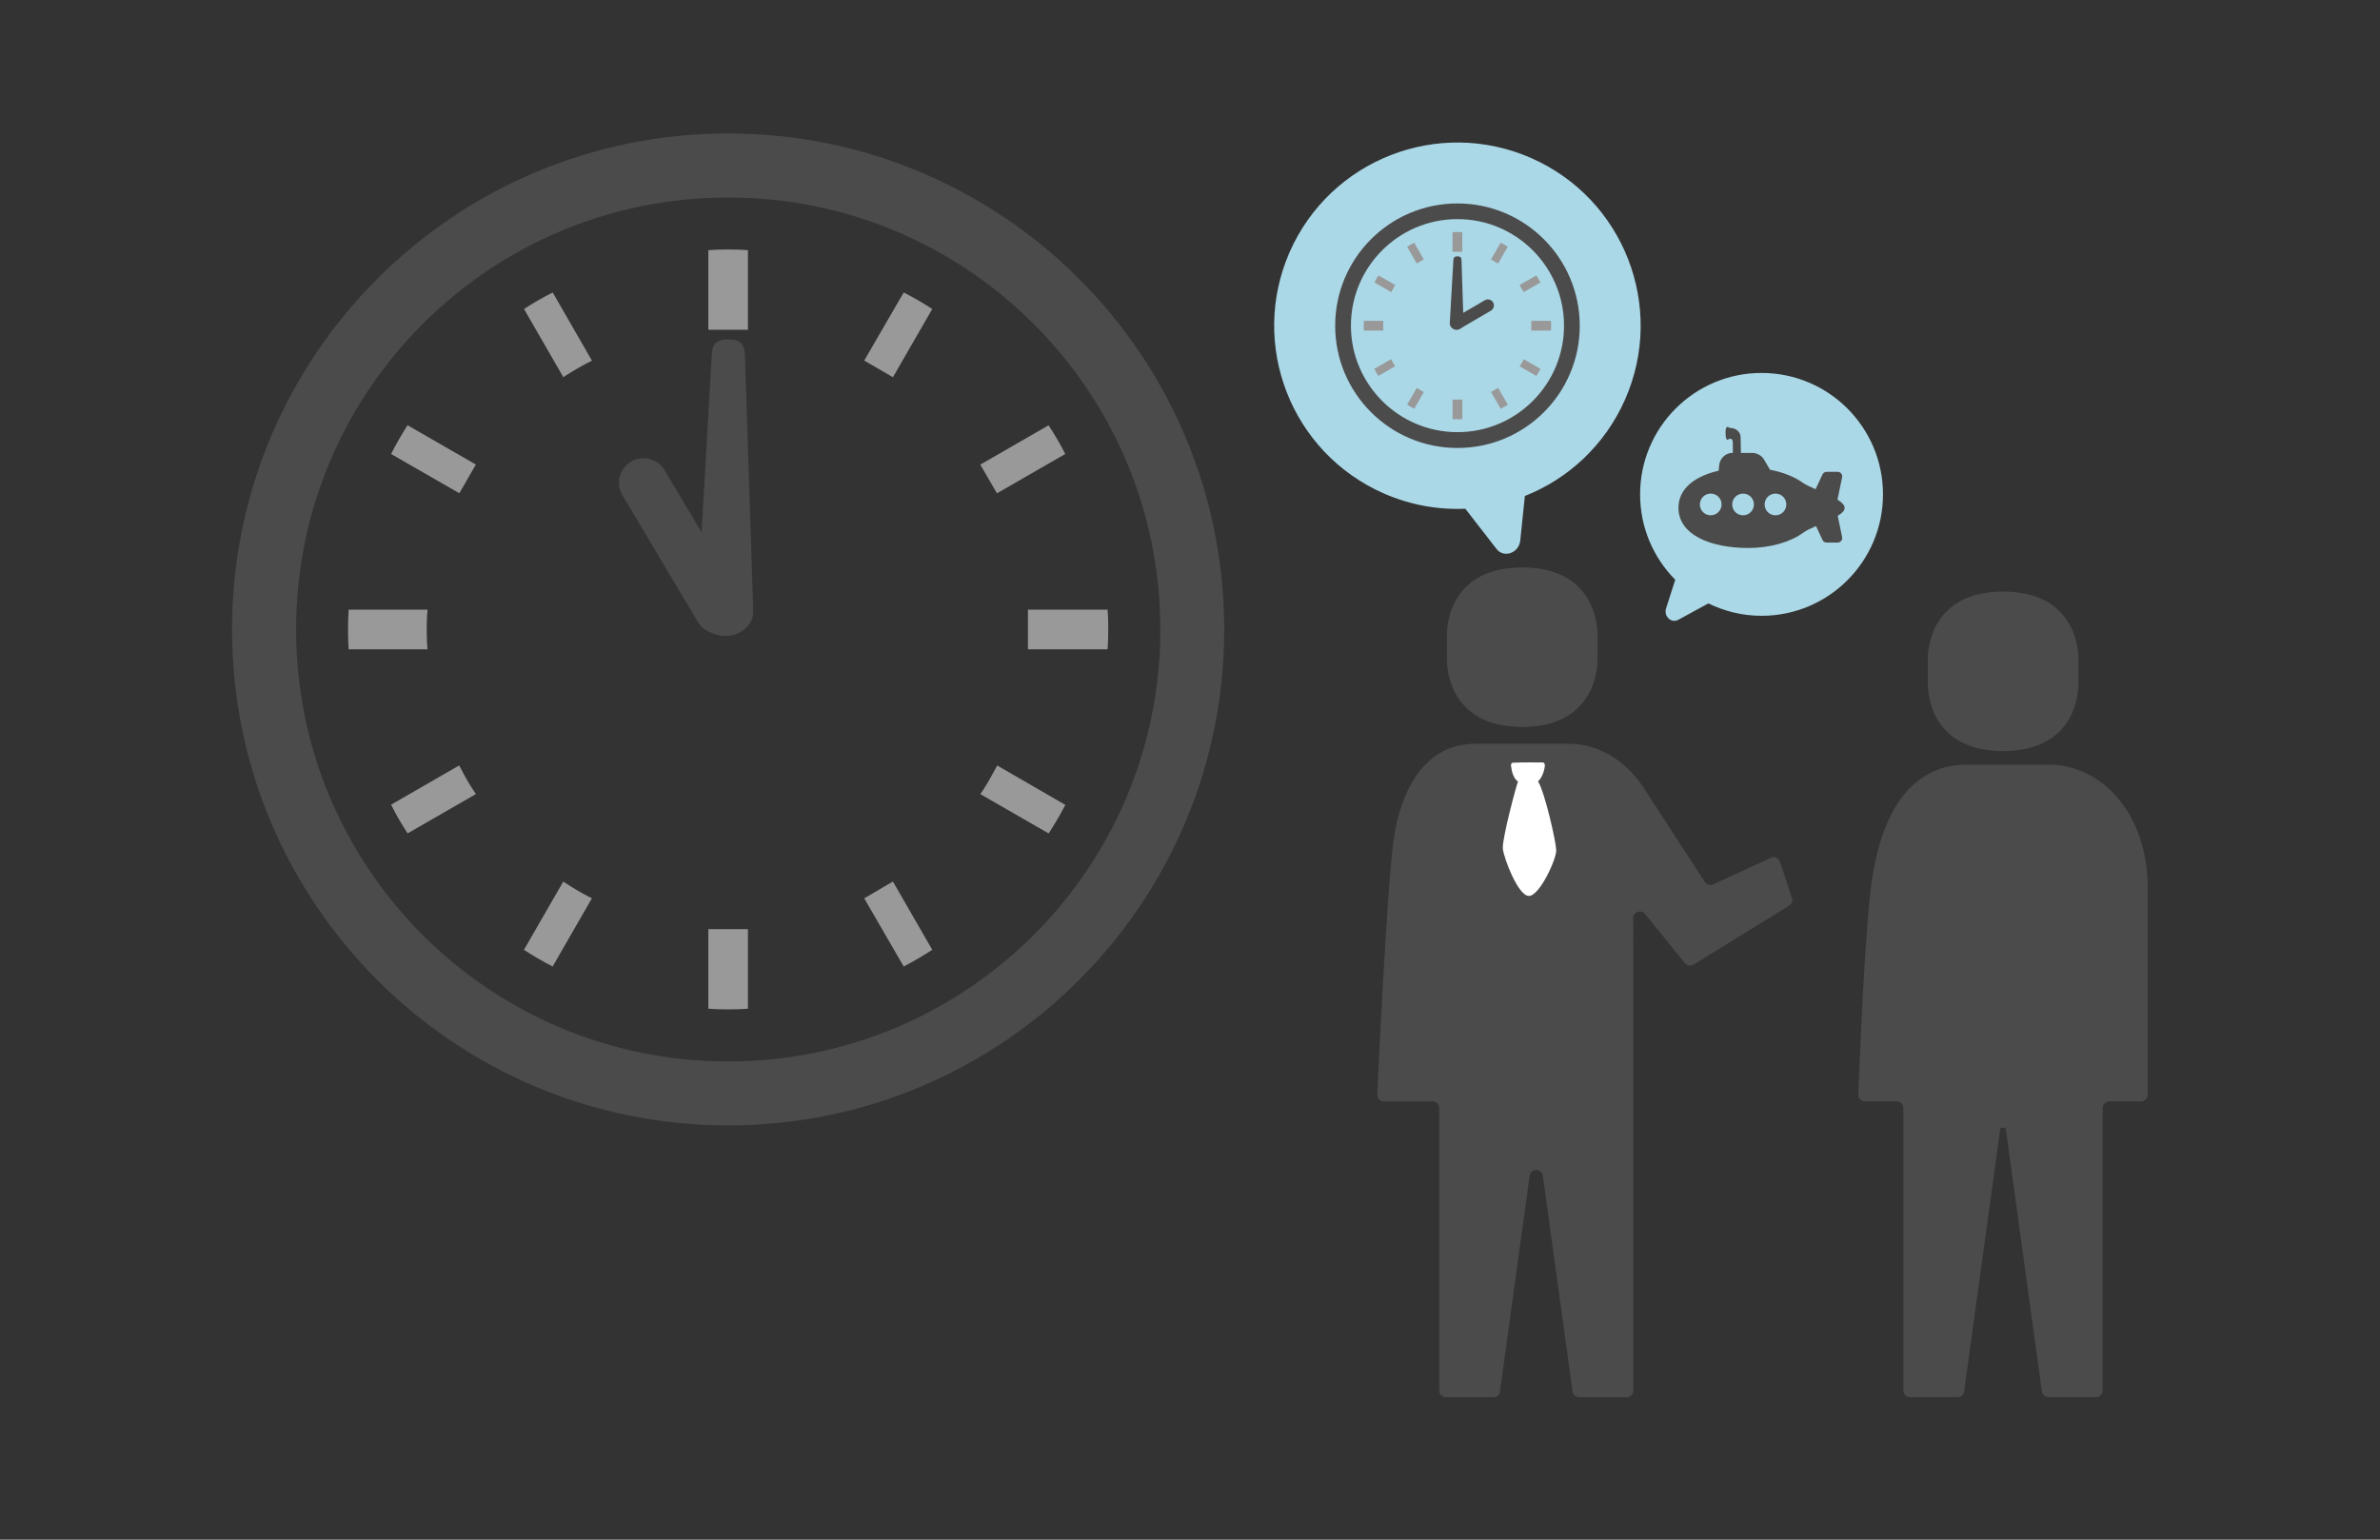 <?xml version="1.0" encoding="utf-8"?>
<!-- Generator: Adobe Illustrator 25.0.0, SVG Export Plug-In . SVG Version: 6.00 Build 0)  -->
<svg version="1.1" xmlns="http://www.w3.org/2000/svg" xmlns:xlink="http://www.w3.org/1999/xlink" x="0px" y="0px"
	 viewBox="0 0 340 220" style="enable-background:new 0 0 340 220;" xml:space="preserve">
<rect x="0" y="0" width="340" height="220" fill="#333333" stroke="none"/>
<style type="text/css">
	.st0{fill:#4B4B4B;}
	.st1{fill:#ABD8E7;}
	.st2{fill:#999999;}
	.st3{fill:#FFFFFF;}
	.st4{display:none;fill:#FFFFFF;}
	.st5{clip-path:url(#SVGID_2_);}
	.st6{fill:#F7B525;}
	.st7{fill:#E50012;}
	.st8{fill:#E95710;}
	.st9{fill:#231815;}
	.st10{fill-rule:evenodd;clip-rule:evenodd;fill:#F7B525;}
</style>
<g id="_x31_1">
</g>
<g id="_x31_0">
</g>
<g id="_x39_">
</g>
<g id="_x38_">
</g>
<g id="_x37_">
</g>
<g id="_x36_">
	<g>
		<g>
			<g>
				<path class="st2" d="M60.96,89.94c0-0.95,0.02-1.9,0.12-2.83H49.81c-0.07,0.93-0.09,1.88-0.09,2.83c0,0.97,0.02,1.9,0.09,2.84
					h11.27C60.98,91.84,60.96,90.89,60.96,89.94z"/>
				<path class="st2" d="M80.88,53.62c1.06-0.67,2.15-1.31,3.26-1.87l0.43-0.21l-5.61-9.75c-1.4,0.71-2.77,1.49-4.1,2.36l5.62,9.75
					L80.88,53.62z"/>
				<path class="st2" d="M55.87,64.87l9.75,5.61l2.36-4.1l-9.76-5.62C57.37,62.1,56.58,63.46,55.87,64.87z"/>
				<path class="st2" d="M142.22,109.82c-0.59,1.11-1.2,2.19-1.89,3.24l-0.28,0.41l9.76,5.62c0.86-1.33,1.65-2.67,2.38-4.08
					l-9.73-5.63L142.22,109.82z"/>
				<path class="st2" d="M65.83,109.8l-0.23-0.43l-9.73,5.61c0.69,1.4,1.49,2.77,2.36,4.1l9.76-5.62l-0.28-0.41
					C67.03,112.01,66.39,110.93,65.83,109.8z"/>
				<path class="st2" d="M80.88,126.24l-0.41-0.28l-5.62,9.76c1.33,0.86,2.7,1.67,4.1,2.38l5.61-9.75l-0.43-0.21
					C83.03,127.57,81.95,126.93,80.88,126.24z"/>
				<path class="st2" d="M123.46,51.52l4.1,2.38l5.62-9.75c-1.33-0.86-2.68-1.65-4.08-2.36L123.46,51.52z"/>
				<path class="st2" d="M101.19,132.88v11.25c0.93,0.08,1.88,0.1,2.83,0.1c0.95,0,1.9-0.02,2.83-0.1v-11.25v-0.12h-5.67
					L101.19,132.88L101.19,132.88z"/>
				<path class="st2" d="M106.85,47V35.75c-0.93-0.08-1.88-0.1-2.83-0.1c-0.95,0-1.9,0.02-2.83,0.1V47v0.12h5.67V47z"/>
				<path class="st2" d="M123.46,128.36l5.64,9.74c1.4-0.73,2.75-1.52,4.08-2.38l-5.62-9.76L123.46,128.36z"/>
				<path class="st2" d="M152.18,64.87c-0.71-1.41-1.51-2.77-2.38-4.1l-9.76,5.62l2.38,4.1L152.18,64.87z"/>
				<path class="st2" d="M158.23,87.11h-11.26h-0.12v5.67h0.12h11.26c0.07-0.93,0.09-1.88,0.09-2.84
					C158.32,88.99,158.3,88.04,158.23,87.11z"/>
				<path class="st0" d="M104.02,19.07c-39.14,0-70.87,31.73-70.87,70.87c0,39.14,31.73,70.87,70.87,70.87
					c39.14,0,70.87-31.73,70.87-70.87C174.89,50.8,143.16,19.07,104.02,19.07z M104.02,151.67c-17.06,0-32.46-6.9-43.65-18.08
					C49.2,122.4,42.3,107,42.3,89.94c0-17.06,6.9-32.46,18.08-43.64c11.18-11.18,26.59-18.08,43.65-18.08
					c17.06,0,32.46,6.9,43.65,18.08c11.18,11.18,18.08,26.58,18.08,43.64c0,17.06-6.9,32.46-18.08,43.65
					C136.48,144.77,121.08,151.66,104.02,151.67z"/>
			</g>
			<path class="st0" d="M106.43,51.07c0.01-1.94-0.69-2.58-2.37-2.58s-2.39,0.62-2.4,2.55l-1.43,25.03l-5.29-8.89
				c-0.99-1.66-3.14-2.2-4.8-1.22c-1.66,0.99-2.21,3.14-1.22,4.8L99.7,88.88c0.44,0.74,1.11,1.25,1.87,1.51
				c0.59,0.3,1.27,0.49,2.01,0.49c0.01,0,0.01,0,0.02,0c2.21,0,4-1.56,4.01-3.49L106.43,51.07z"/>
		</g>
		<g>
			<g>
				<path class="st0" d="M217.46,103.87c8.96,0,10.76-6.3,10.76-9.74v-3.32c0-3.44-1.79-9.73-10.76-9.73
					c-8.96,0-10.76,6.3-10.76,9.73v3.32C206.7,97.57,208.5,103.87,217.46,103.87z"/>
				<path class="st0" d="M244.77,126.36c-0.44,0.21-0.93,0.06-1.23-0.36c-0.3-0.41-8.49-13.06-8.49-13.06
					c-2.42-3.94-6.44-6.66-10.87-6.66h-4.69h-8.73c-7.24,0-10.68,6.6-11.68,13.81s-2.33,36.35-2.33,36.35
					c0,0.53,0.43,0.95,0.95,0.95h6.95c0.53,0,0.95,0.43,0.95,0.95v40.36c0,0.53,0.43,0.95,0.95,0.95h6.79
					c0.48,0,0.88-0.35,0.94-0.82l4.24-30.82c0.15-1.1,1.74-1.1,1.89,0l4.24,30.82c0.06,0.47,0.47,0.82,0.94,0.82h6.79
					c0.53,0,0.95-0.43,0.95-0.95v-57.41l-0.01-10.09c0-0.88,1.1-1.29,1.67-0.62l5.72,7.06c0.32,0.37,0.87,0.44,1.27,0.16l13.68-8.43
					c0.26-0.18,0.41-0.47,0.41-0.78c0,0-1.54-4.81-1.79-5.42c-0.25-0.61-0.68-0.89-1.31-0.59L244.77,126.36z"/>
			</g>
			<g>
				<g>
					<path class="st0" d="M296.92,97.58v-3.32c0-3.44-1.79-9.73-10.76-9.73c-8.96,0-10.76,6.3-10.76,9.73v3.32
						c0,3.44,1.79,9.74,10.76,9.74C295.13,107.31,296.92,101.01,296.92,97.58z"/>
				</g>
				<g>
					<path class="st0" d="M280.95,109.26c-7.24,0-12.42,5.73-13.79,18.53c-1.03,9.65-1.68,28.64-1.68,28.64
						c0,0.53,0.43,0.95,0.95,0.95h4.53c0.53,0,0.95,0.43,0.95,0.95v40.36c0,0.53,0.43,0.95,0.95,0.95h6.79
						c0.48,0,0.88-0.35,0.94-0.82l5.18-37.68h0.75l5.18,37.68c0.06,0.47,0.47,0.82,0.94,0.82h6.79c0.53,0,0.95-0.43,0.95-0.95
						v-40.36c0-0.53,0.43-0.95,0.95-0.95h4.53c0.53,0,0.95-0.43,0.95-0.95v-30.01c-0.18-10.56-6.86-17.16-14.09-17.16H280.95z"/>
				</g>
			</g>
			<path class="st3" d="M220.69,109.48c0.03-0.27-0.06-0.53-0.28-0.53c-0.18-0.01-3.15-0.03-4.25,0.03
				c-0.27,0.01-0.32,0.26-0.3,0.45c0.11,0.93,0.39,1.83,1,2.25c-0.24,0.5-2.29,8.22-2.17,9.57c0.13,1.35,2.18,6.77,3.72,6.77
				c1.54,0,3.94-5.27,3.91-6.51c-0.03-1.24-1.6-8.22-2.6-9.87C220.45,111,220.66,109.75,220.69,109.48z"/>
		</g>
		<g>
			<path class="st1" d="M251.65,53.29c-9.58,0-17.35,7.77-17.35,17.35c0,4.76,1.92,9.07,5.02,12.2l-1.31,4.09
				c-0.36,1.13,0.74,2.17,1.73,1.64l4.31-2.35c2.3,1.12,4.87,1.77,7.6,1.77c9.58,0,17.35-7.77,17.35-17.35
				C269,61.06,261.23,53.29,251.65,53.29z"/>
			<g>
				<path class="st0" d="M263.52,72.58c0-0.41-0.41-0.81-1.02-1.19l0.66-3.18c0.04-0.19-0.01-0.39-0.13-0.55
					c-0.12-0.15-0.31-0.24-0.51-0.24h-1.57c-0.26,0-0.49,0.15-0.6,0.38l-0.98,2.1c-0.76-0.33-1.44-0.64-1.84-0.93
					c-1.2-0.85-2.81-1.5-4.67-1.85l-0.84-1.43c-0.35-0.6-1-0.97-1.7-0.97h-1.62c-0.01-1.02-0.04-1.97-0.04-2.26
					c0-0.6-0.48-1.32-1.64-1.33c0,0-0.15-0.24-0.37-0.06c-0.21,0.17-0.18,1.49,0,1.68c0.19,0.21,0.3-0.02,0.3-0.02s0.27-0.06,0.4,0
					c0.12,0.06,0.2,0.21,0.2,0.81c0,0.19,0,0.63,0,1.16c-1.01,0-1.86,0.77-1.95,1.78l-0.08,0.78c-3.39,0.77-5.74,2.55-5.74,5.3
					c0,3.81,4.47,5.74,9.99,5.74c3.21,0,6.06-0.87,7.89-2.22c0.38-0.28,1.04-0.59,1.77-0.91l0.92,1.98c0.11,0.23,0.34,0.38,0.6,0.38
					h1.57c0.2,0,0.38-0.09,0.51-0.24c0.12-0.15,0.17-0.35,0.13-0.55l-0.63-3.04C263.12,73.36,263.52,72.98,263.52,72.58z
					 M244.39,73.63c-0.86,0-1.55-0.69-1.55-1.55c0-0.86,0.69-1.55,1.55-1.55c0.86,0,1.55,0.69,1.55,1.55
					C245.94,72.93,245.24,73.63,244.39,73.63z M249.01,73.63c-0.86,0-1.55-0.69-1.55-1.55c0-0.86,0.69-1.55,1.55-1.55
					c0.86,0,1.55,0.69,1.55,1.55C250.56,72.93,249.87,73.63,249.01,73.63z M253.64,73.63c-0.86,0-1.55-0.69-1.55-1.55
					c0-0.86,0.69-1.55,1.55-1.55c0.86,0,1.55,0.69,1.55,1.55C255.19,72.93,254.5,73.63,253.64,73.63z"/>
			</g>
		</g>
		<g>
			<path class="st1" d="M218.71,22.57c-13.24-5.8-28.67,0.23-34.48,13.46c-5.8,13.24,0.23,28.67,13.46,34.48
				c3.79,1.66,7.76,2.35,11.64,2.18l4.47,5.76c1.04,1.34,3.2,0.56,3.38-1.21l0.66-6.37c6.19-2.45,11.44-7.25,14.33-13.82
				C237.98,43.81,231.95,28.37,218.71,22.57z"/>
			<g>
				<g>
					<path class="st2" d="M197.59,46.54c0-0.23,0.01-0.47,0.03-0.7h-2.78c-0.02,0.23-0.02,0.46-0.02,0.7c0,0.24,0,0.47,0.02,0.7
						h2.78C197.6,47.01,197.59,46.77,197.59,46.54z"/>
					<path class="st2" d="M202.5,37.59c0.26-0.17,0.53-0.32,0.8-0.46l0.11-0.05l-1.38-2.4c-0.35,0.17-0.68,0.37-1.01,0.58l1.38,2.4
						L202.5,37.59z"/>
					<path class="st2" d="M196.34,40.36l2.4,1.38l0.58-1.01l-2.4-1.38C196.71,39.68,196.51,40.01,196.34,40.36z"/>
					<path class="st2" d="M217.62,51.44c-0.14,0.27-0.3,0.54-0.47,0.8l-0.07,0.1l2.4,1.38c0.21-0.33,0.41-0.66,0.59-1.01l-2.4-1.39
						L217.62,51.44z"/>
					<path class="st2" d="M198.79,51.43l-0.06-0.11l-2.4,1.38c0.17,0.35,0.37,0.68,0.58,1.01l2.4-1.38l-0.07-0.1
						C199.09,51.98,198.93,51.71,198.79,51.43z"/>
					<path class="st2" d="M202.5,55.49l-0.1-0.07l-1.38,2.4c0.33,0.21,0.66,0.41,1.01,0.59l1.38-2.4l-0.11-0.05
						C203.03,55.81,202.77,55.66,202.5,55.49z"/>
					<path class="st2" d="M213,37.07l1.01,0.59l1.38-2.4c-0.33-0.21-0.66-0.41-1.01-0.58L213,37.07z"/>
					<path class="st2" d="M207.51,57.12v2.77c0.23,0.02,0.46,0.02,0.7,0.02c0.23,0,0.47,0,0.7-0.02v-2.77v-0.03h-1.4V57.12
						L207.51,57.12z"/>
					<path class="st2" d="M208.9,35.95v-2.77c-0.23-0.02-0.46-0.03-0.7-0.03c-0.23,0-0.47,0-0.7,0.03v2.77v0.03h1.4V35.95z"/>
					<path class="st2" d="M213,56.01l1.39,2.4c0.34-0.18,0.68-0.37,1.01-0.59l-1.38-2.4L213,56.01z"/>
					<path class="st2" d="M220.07,40.36c-0.18-0.35-0.37-0.68-0.59-1.01l-2.4,1.38l0.59,1.01L220.07,40.36z"/>
					<path class="st2" d="M221.57,45.84h-2.78h-0.03v1.4h0.03h2.78c0.02-0.23,0.02-0.46,0.02-0.7
						C221.59,46.3,221.58,46.07,221.57,45.84z"/>
					<path class="st0" d="M208.21,29.07c-9.65,0-17.47,7.82-17.47,17.47c0,9.65,7.82,17.47,17.47,17.47
						c9.65,0,17.47-7.82,17.47-17.47C225.67,36.89,217.85,29.07,208.21,29.07z M208.21,61.75c-4.2,0-8-1.7-10.76-4.46
						c-2.75-2.76-4.46-6.55-4.46-10.76c0-4.2,1.7-8,4.46-10.76c2.76-2.76,6.55-4.46,10.76-4.46c4.2,0,8,1.7,10.76,4.46
						c2.75,2.76,4.46,6.55,4.46,10.76c0,4.2-1.7,8-4.46,10.76C216.21,60.05,212.41,61.75,208.21,61.75z"/>
				</g>
				<path class="st0" d="M207.21,46.26c0-0.29,0.16-0.58,0.43-0.74l4.48-2.62c0.41-0.24,0.94-0.1,1.18,0.31
					c0.24,0.41,0.1,0.94-0.31,1.18l-4.48,2.62c-0.41,0.24-0.94,0.1-1.18-0.31C207.25,46.57,207.21,46.41,207.21,46.26z"/>
				<path class="st0" d="M208.1,47.08C208.1,47.08,208.1,47.08,208.1,47.08c-0.55,0-0.99-0.39-0.99-0.87l0.51-8.95
					c0-0.48,0.18-0.63,0.59-0.63c0.42,0,0.59,0.16,0.58,0.64l0.29,8.95C209.09,46.7,208.64,47.08,208.1,47.08z"/>
			</g>
		</g>
	</g>
</g>
<g id="_x35_">
</g>
<g id="_x34_">
</g>
<g id="_x33_">
</g>
<g id="_x32_">
</g>
<g id="_x31_">
</g>
<g id="text">
</g>
</svg>
